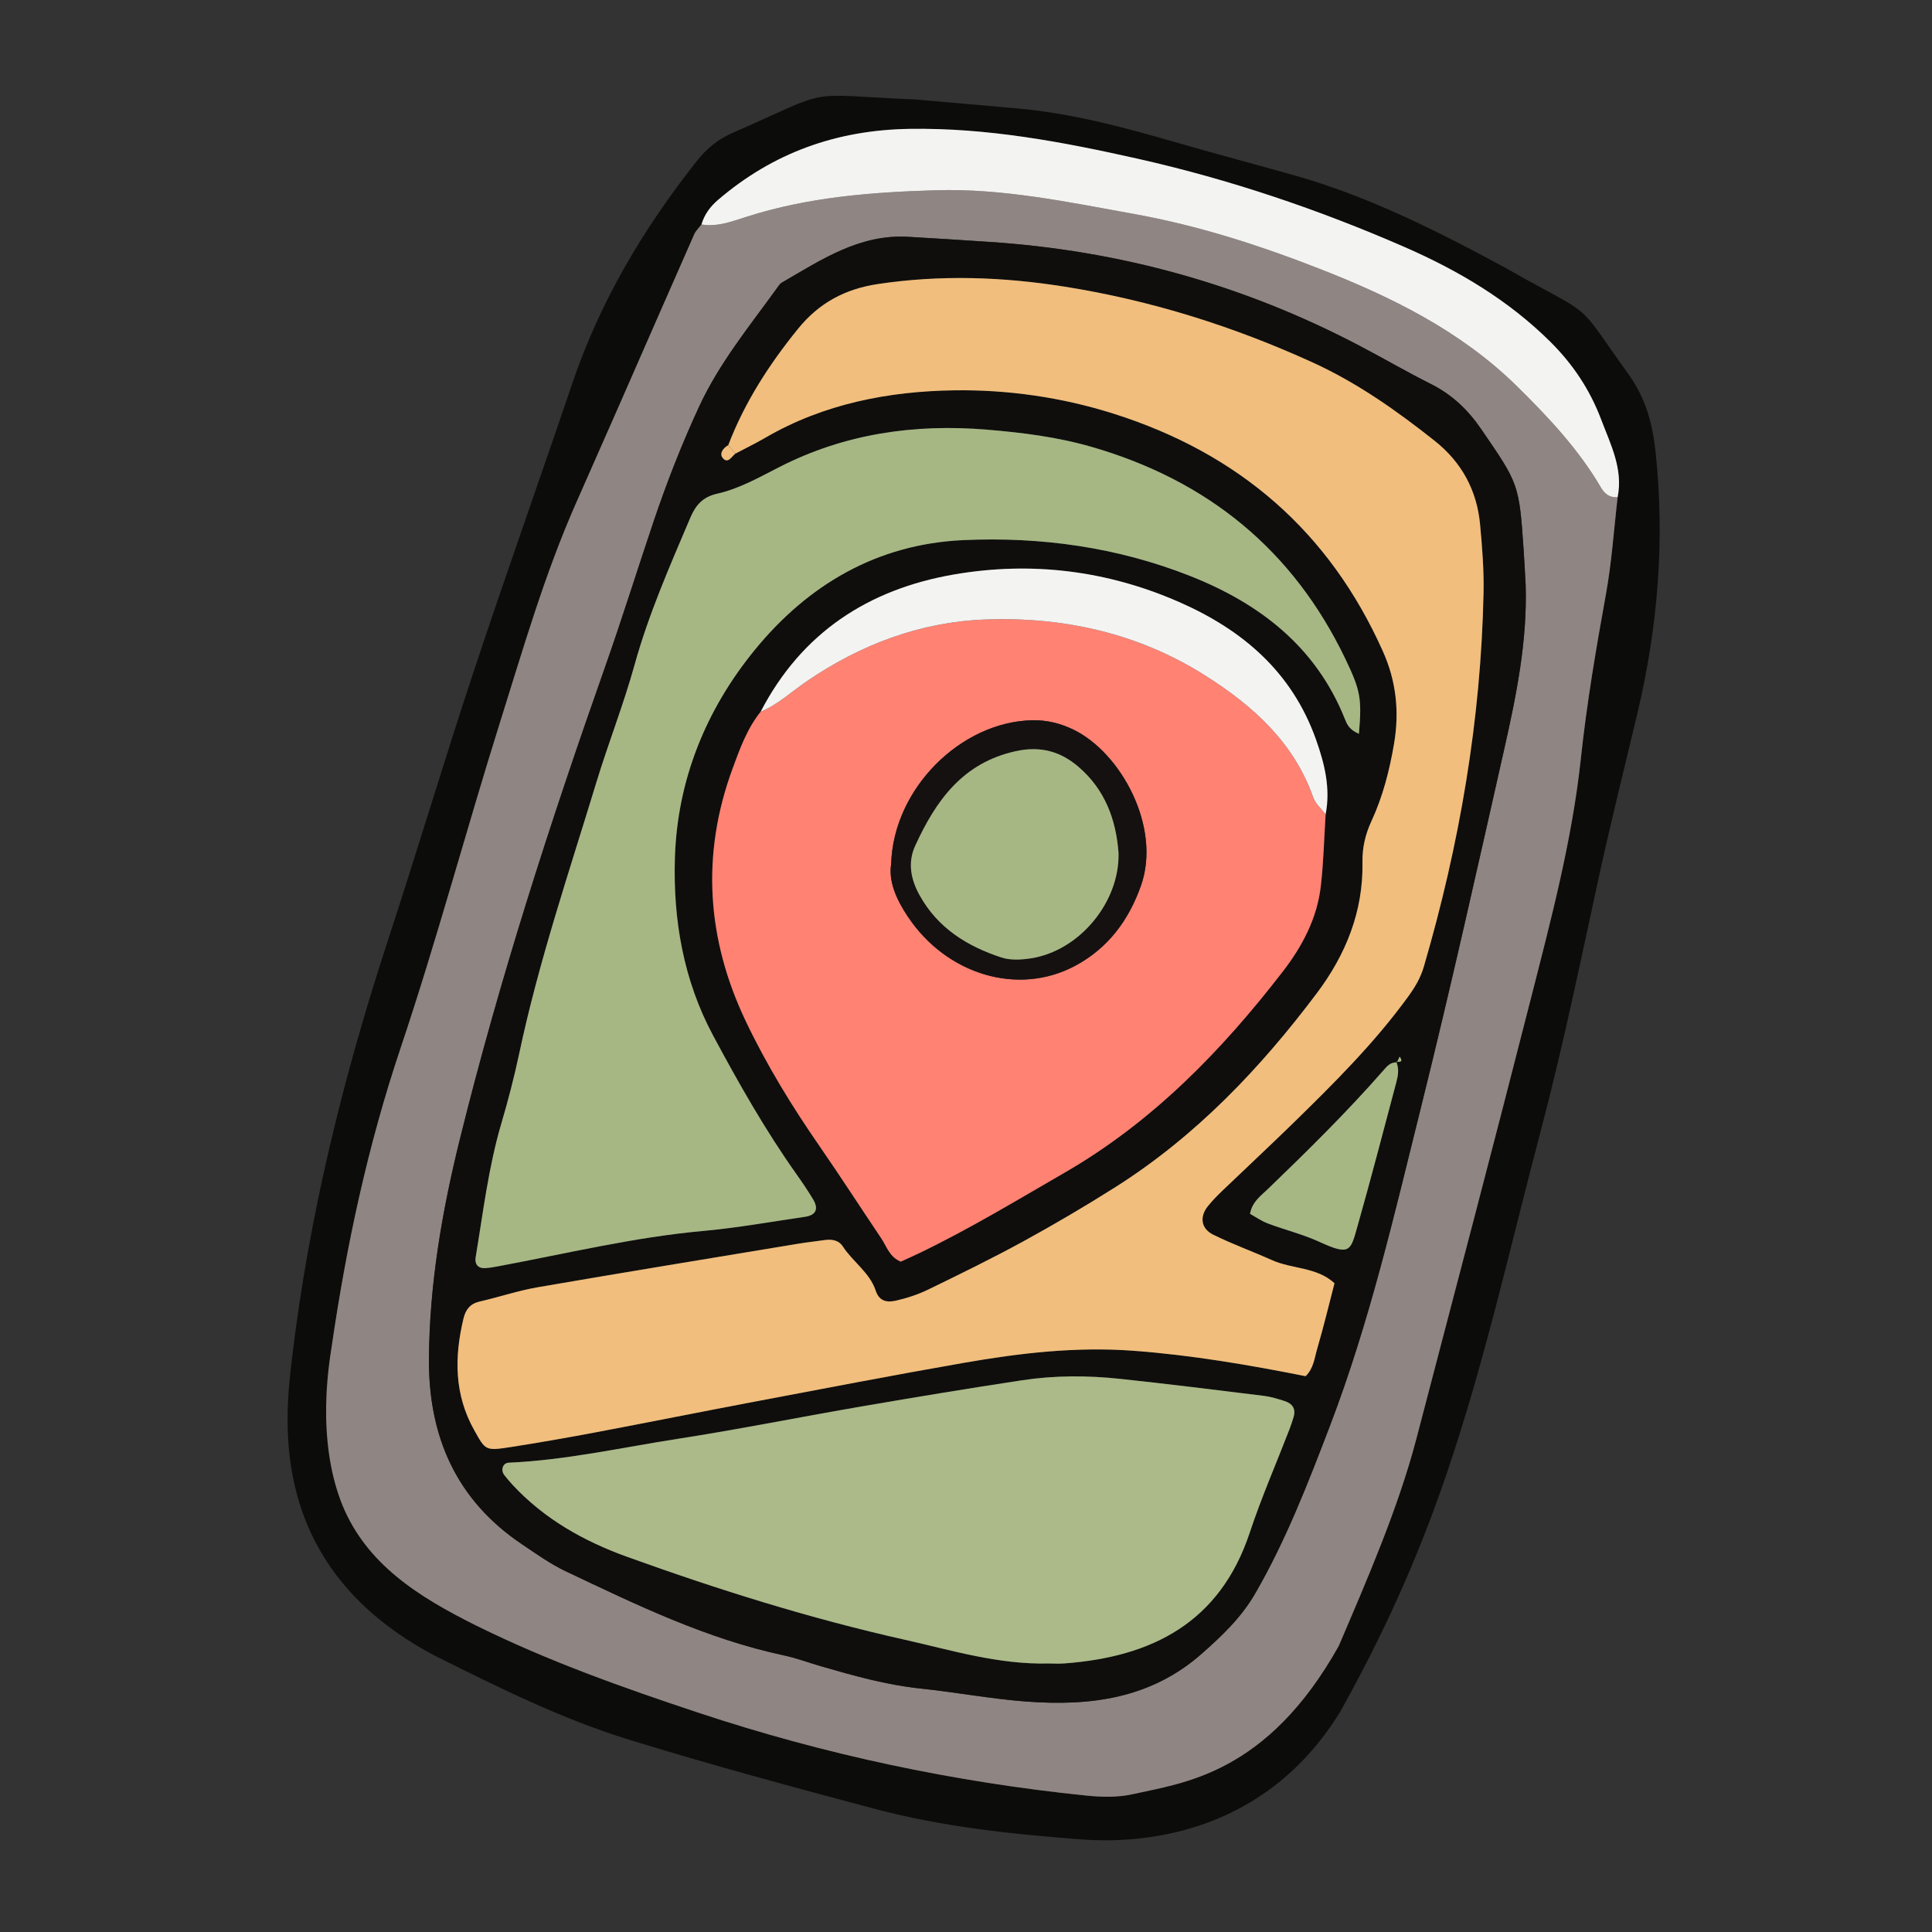 <?xml version="1.0" encoding="UTF-8" standalone="no"?><!-- icon666.com - MILLIONS OF FREE VECTOR ICONS --><svg width="1024" height="1024" id="Layer_2" viewBox="0 0 512 512" xmlns="http://www.w3.org/2000/svg"><rect x="0" y="0" width="512" height="512" fill="#333333" stroke="none"/><g><path d="m242.717 26.369c7.766.683 17.352 1.517 26.936 2.371 14.083 1.254 27.664 4.84 41.186 8.759 10.657 3.089 21.385 5.929 32.065 8.939 19.728 5.559 37.886 14.721 55.814 24.404 1.628.879 3.21 1.844 4.831 2.738 19.338 10.667 14.166 6.32 28.063 25.66 4.541 6.319 6.332 13.074 7.135 20.565 2.518 23.472.575 46.58-4.874 69.47-3.428 14.398-7.03 28.759-10.177 43.218-4.877 22.413-9.486 44.876-15.351 67.069-8.128 30.752-14.968 61.872-25.311 91.991-7.57 22.042-16.464 41.632-27.869 62.082-19.276 31.378-50.221 35.206-68.581 33.828-18.414-1.382-36.908-3.342-54.848-8.12-21.802-5.807-43.603-11.69-65.156-18.345-17.695-5.463-34.331-13.736-50.884-21.987-44.961-23.379-40.272-62.551-38.34-78.833 4.509-37.978 13.634-74.921 25.533-111.235 7.715-23.547 14.792-47.304 22.586-70.824 8.492-25.624 17.568-51.054 26.226-76.623 7.333-21.656 18.82-40.921 32.921-58.775 2.602-3.294 5.568-5.776 9.42-7.46 27.672-12.102 17.618-10.231 48.675-8.892zm185.973 105.411c1.496-7.501-1.839-13.935-4.366-20.613-2.995-7.911-7.509-14.684-13.506-20.626-11.163-11.06-24.385-18.874-38.659-25.105-22.861-9.978-46.431-17.932-70.744-23.392-19.851-4.458-39.826-8.218-60.41-7.892-19.304.306-36.157 6.334-50.752 18.855-2.031 1.743-3.599 3.856-4.356 6.483-.65.868-1.496 1.649-1.922 2.616-6.693 15.168-13.324 30.364-19.986 45.546-3.784 8.622-7.6 17.229-11.4 25.844-8.241 18.68-13.898 38.273-19.997 57.684-9.042 28.772-16.817 57.957-26.416 86.535-8.694 25.884-14.365 52.304-18.281 79.202-.485 3.333-.96 6.863-.386 10.117 1.699 9.642 3.153 19.427 6.928 28.525 6.406 15.438 16.325 27.597 31.795 35.246 19.012 9.401 38.851 16.441 58.903 23.094 33.412 11.086 67.63 18.34 102.624 21.936 4.086.42 8.419.536 12.384-.345 13.439-2.985 25.879-8.249 35.879-18.134 4.292-4.243 8.426-8.647 12.654-12.956 2.68-2.731 4.692-5.885 6.191-9.392 7.548-17.663 15.623-35.133 20.51-53.802 10.12-38.659 20.315-77.299 30.179-116.023 5.395-21.181 11.055-42.334 13.389-64.168 1.563-14.626 4.028-29.106 6.653-43.577 1.532-8.462 2.093-17.1 3.092-25.658z" fill="#0c0c0b"/><path d="m428.69 131.78c-.999 8.559-1.56 17.197-3.095 25.658-2.625 14.471-5.09 28.952-6.653 43.577-2.333 21.833-7.993 42.987-13.389 64.168-9.864 38.724-20.06 77.364-30.179 116.023-4.887 18.669-13.043 37.343-20.591 55.006-19.015 33.965-41.204 36.293-54.643 39.277-3.965.881-8.298.764-12.384.345-34.993-3.595-69.212-10.85-102.624-21.936-20.051-6.653-39.891-13.693-58.903-23.094-15.47-7.649-29.019-16.327-35.425-31.764-7.29-17.819-3.397-38.79-2.912-42.123 3.916-26.898 9.587-53.318 18.281-79.202 9.599-28.578 17.374-57.763 26.416-86.535 6.1-19.411 11.757-39.003 19.997-57.684 3.8-8.615 7.616-17.222 11.4-25.844 6.662-15.182 13.293-30.378 19.986-45.546.426-.966 1.272-1.748 1.922-2.616 4.273.702 8.185-.845 12.1-2.091 16.286-5.185 33.077-6.486 50.026-6.983 17.815-.522 35.118 3.162 52.448 6.275 17.032 3.06 33.534 8.384 49.628 14.7 18.965 7.443 37.097 16.393 51.915 30.969 8.338 8.202 16.288 16.656 22.227 26.79 1.094 1.865 2.384 2.74 4.452 2.63zm-24.379 23.163c-.172-3.011-.316-6.023-.52-9.031-1.203-17.743-1.308-17.673-11.295-32.237-3.511-5.121-7.726-9.117-13.284-11.906-6.398-3.211-12.595-6.821-18.936-10.15-30.798-16.169-63.584-25.273-98.284-27.524-7.144-.463-14.287-.951-21.436-1.343-12.831-.704-22.958 6.115-33.35 12.142-.615.356-1.032 1.093-1.473 1.702-7.28 10.066-15.148 19.697-20.444 31.128-4.607 9.943-8.577 20.1-12.072 30.458-4.337 12.852-8.362 25.812-12.875 38.601-14.548 41.233-28.012 82.814-38.509 125.265-4.699 19.002-8.038 38.377-8.16 58.093-.127 20.536 7.225 37.419 24.697 49.132 3.751 2.515 7.472 5.191 11.528 7.116 18.723 8.886 37.391 17.953 57.876 22.313 3.305.703 6.499 1.92 9.756 2.861 8.689 2.509 17.371 4.97 26.433 5.918 9.359.98 18.648 2.744 28.022 3.447 16.921 1.268 32.99-.744 46.535-12.717 5.422-4.793 10.448-9.575 14.122-15.927 8.158-14.107 13.988-29.226 19.775-44.347 10.531-27.517 17.124-56.211 24.214-84.713 7.818-31.429 14.858-63.054 21.993-94.648 3.24-14.339 6.169-28.774 5.687-43.633z" fill="#8f8582"/><path d="m428.69 131.78c-2.068.11-3.358-.764-4.45-2.629-5.939-10.134-13.889-18.588-22.227-26.79-14.818-14.577-32.95-23.527-51.915-30.969-16.094-6.316-32.596-11.64-49.628-14.7-17.33-3.113-34.632-6.798-52.448-6.275-16.949.497-33.741 1.798-50.026 6.983-3.914 1.246-7.827 2.793-12.1 2.091.758-2.627 2.325-4.74 4.356-6.483 14.595-12.522 31.449-18.55 50.752-18.855 20.584-.326 40.559 3.434 60.41 7.892 24.313 5.46 47.883 13.415 70.744 23.392 14.275 6.23 27.496 14.045 38.659 25.105 5.997 5.941 10.511 12.714 13.506 20.626 2.528 6.677 5.863 13.111 4.367 20.612z" fill="#f3f3f2"/><path d="m404.311 154.943c.481 14.859-2.447 29.295-5.685 43.632-7.135 31.595-14.176 63.22-21.993 94.648-7.089 28.502-13.682 57.196-24.214 84.713-5.787 15.121-11.617 30.24-19.775 44.347-3.673 6.352-8.699 11.135-14.122 15.927-13.545 11.973-29.614 13.985-46.535 12.717-9.373-.703-18.663-2.467-28.022-3.447-9.062-.949-17.744-3.409-26.433-5.918-3.257-.94-6.451-2.157-9.756-2.861-20.485-4.359-39.153-13.426-57.876-22.313-4.056-1.925-7.777-4.601-11.528-7.116-17.472-11.713-24.824-28.597-24.697-49.132.122-19.716 3.461-39.092 8.16-58.093 10.497-42.451 23.96-84.032 38.509-125.265 4.512-12.789 8.538-25.749 12.875-38.601 3.495-10.358 7.465-20.515 12.072-30.458 5.296-11.43 13.164-21.061 20.444-31.128.441-.609.858-1.346 1.473-1.702 10.392-6.027 20.519-12.845 33.35-12.142 7.148.392 14.292.88 21.436 1.343 34.7 2.25 67.485 11.354 98.284 27.524 6.341 3.329 12.538 6.939 18.936 10.15 5.558 2.789 9.773 6.785 13.284 11.906 9.987 14.563 10.092 14.494 11.295 32.237.202 3.009.346 6.021.518 9.032zm-34.113 126.623c-1.737-.148-2.697 1.088-3.653 2.18-9.641 11.007-20.056 21.257-30.585 31.399-1.854 1.786-4.129 3.33-4.683 6.543 1.5.823 3.029 1.909 4.727 2.547 4.553 1.712 9.34 2.88 13.738 4.906 8.18 3.766 8.171 2.285 10.052-4.348 3.576-12.605 6.867-25.29 10.237-37.953.48-1.802.811-3.665-.032-5.487 1.175.144 1.907-.012.911-1.342-.237.518-.474 1.036-.712 1.555zm-18.894-65.752c1.331-6.9-.254-13.363-2.561-19.85-6.37-17.913-19.472-29.067-36.289-36.431-19.105-8.366-39.12-10.822-59.605-7.297-22.734 3.912-40.429 15.452-51.271 36.383-3.593 4.476-5.514 9.836-7.442 15.083-8.367 22.773-6.855 45.201 3.518 66.957 5.52 11.576 12.225 22.521 19.539 33.087 5.578 8.059 10.888 16.303 16.361 24.435 1.425 2.117 2.112 4.849 5.144 6.17 1.472-.674 3.179-1.423 4.858-2.231 13.265-6.381 25.839-13.998 38.572-21.352 23.309-13.463 41.609-32.295 57.849-53.331 5.093-6.597 9.046-14.01 10.036-22.48.741-6.343.882-12.759 1.291-19.143zm-156.405-95.61c2.655-1.403 5.363-2.716 7.957-4.224 15.448-8.983 32.665-12.286 49.96-12.54 14.157-.207 28.52 1.82 42.34 6.203 33.156 10.516 57.162 31.195 71.376 63.084 3.496 7.843 4.334 15.915 2.912 24.324-1.199 7.096-2.974 14.023-6.002 20.563-1.617 3.494-2.45 7.05-2.378 10.916.24 13.003-4.43 24.475-12.054 34.626-15.039 20.025-32.174 38.008-53.515 51.503-7.959 5.033-16.093 9.817-24.354 14.337-8.259 4.52-16.733 8.656-25.203 12.774-2.689 1.307-5.614 2.261-8.534 2.921-2.195.496-4.365.289-5.333-2.644-1.583-4.798-6.023-7.604-8.69-11.683-1.173-1.795-3.028-2.004-5.004-1.712-2.239.331-4.494.559-6.726.929-23.05 3.82-46.111 7.584-69.136 11.553-5.183.893-10.221 2.603-15.362 3.779-2.558.585-3.753 2.118-4.334 4.541-2.447 10.217-2.457 20.129 2.886 29.623 2.963 5.265 2.848 5.472 9.704 4.399 7.442-1.164 14.866-2.457 22.267-3.855 14.06-2.656 28.088-5.479 42.147-8.138 18.498-3.498 36.987-7.063 55.531-10.302 14.866-2.597 29.736-4.342 45.001-3.211 15.44 1.144 30.568 3.744 45.648 6.734 2.108-2.044 2.343-4.801 3.065-7.266 1.684-5.742 3.076-11.569 4.586-17.362-4.685-4.347-11.213-3.714-16.617-6.146-5.144-2.315-10.478-4.228-15.527-6.727-3.272-1.62-3.658-4.757-1.399-7.571 1.175-1.464 2.508-2.815 3.865-4.117 6.261-6.007 12.619-11.915 18.826-17.977 10.798-10.546 21.497-21.186 30.4-33.466 1.783-2.459 3.255-4.916 4.132-7.917 9.462-32.371 15.131-65.343 15.819-99.095.123-6.013-.356-12.062-.916-18.061-.847-9.06-4.864-16.488-12.071-22.204-10.074-7.99-20.545-15.374-32.278-20.728-21.024-9.594-42.874-16.471-65.762-20.102-16.523-2.621-32.966-3.183-49.553-.679-8.653 1.306-15.543 5.011-21.086 11.846-7.648 9.431-14.14 19.476-18.494 30.845-1.424.788-2.445 2.284-1.418 3.455 1.354 1.541 2.312-.456 3.324-1.228zm165.229 74.264c.803-9.385.412-11.495-3.564-19.794-13.865-28.935-36.499-47.324-67.187-56.222-9.133-2.648-18.446-3.809-27.842-4.588-19.154-1.588-37.59 1.052-54.876 9.852-5.383 2.741-10.669 5.787-16.581 7.117-3.789.853-5.688 2.98-7.114 6.333-5.458 12.83-11.064 25.563-14.81 39.076-2.915 10.518-6.955 20.719-10.131 31.17-7.231 23.786-15.243 47.351-20.412 71.73-1.327 6.258-2.947 12.468-4.754 18.606-3.422 11.619-4.831 23.606-6.809 35.489-.274 1.648.524 2.924 2.471 2.83 1.121-.054 2.24-.253 3.347-.458 18.141-3.377 36.098-7.737 54.553-9.401 8.999-.811 17.926-2.441 26.88-3.737 2.941-.426 3.723-2.077 2.156-4.674-1.362-2.258-2.845-4.449-4.37-6.601-8.304-11.716-15.365-24.183-22.132-36.816-7.868-14.687-10.602-30.724-10.098-47.039.636-20.579 8.165-39.165 21.117-55.044 14.169-17.373 32.493-28.127 55.341-29.16 20.538-.929 40.723 1.883 59.928 9.441 18.509 7.283 33.505 18.763 41.176 37.981.557 1.396 1.108 2.778 3.711 3.909zm-82.234 246.372c1.153 0 2.669.096 4.168-.014 23.295-1.72 41.232-10.878 49.122-34.644 3.081-9.281 7.01-18.28 10.538-27.413.406-1.052.752-2.129 1.081-3.208.679-2.226-.323-3.612-2.371-4.267-1.784-.57-3.605-1.145-5.453-1.373-12.713-1.567-25.426-3.154-38.163-4.512-8.646-.922-17.35-.93-25.955.375-14.152 2.146-28.276 4.484-42.383 6.91-16.319 2.806-32.563 6.08-48.921 8.62-14.877 2.31-29.622 5.642-44.737 6.313-1.596.071-2.204 1.986-1.156 3.313.699.884 1.426 1.75 2.193 2.576 8.412 9.05 18.816 14.898 30.328 19.052 24.107 8.7 48.538 16.362 73.547 21.97 12.459 2.794 24.806 6.625 38.162 6.302z" fill="#0f0e0d"/><path d="m192.996 117.977c4.353-11.369 10.846-21.414 18.494-30.844 5.542-6.835 12.433-10.54 21.086-11.846 16.586-2.504 33.03-1.942 49.553.679 22.888 3.631 44.738 10.508 65.762 20.102 11.733 5.354 22.204 12.738 32.278 20.728 7.207 5.716 11.224 13.144 12.071 22.204.56 5.999 1.039 12.048.916 18.061-.688 33.752-6.356 66.723-15.819 99.095-.877 3.001-2.349 5.458-4.132 7.917-8.903 12.28-19.602 22.92-30.4 33.466-6.207 6.062-12.564 11.97-18.826 17.977-1.358 1.302-2.69 2.653-3.865 4.117-2.259 2.814-1.873 5.951 1.399 7.571 5.048 2.499 10.382 4.412 15.527 6.727 5.404 2.432 11.932 1.799 16.617 6.146-1.51 5.793-2.902 11.62-4.586 17.362-.723 2.465-.957 5.222-3.065 7.266-15.081-2.991-30.209-5.591-45.648-6.734-15.265-1.131-30.135.615-45.001 3.211-18.544 3.239-37.033 6.804-55.531 10.302-14.059 2.659-28.087 5.482-42.147 8.138-7.402 1.398-14.826 2.691-22.267 3.855-6.856 1.073-6.741.866-9.704-4.399-5.343-9.495-5.333-19.407-2.886-29.623.581-2.423 1.775-3.955 4.334-4.541 5.141-1.176 10.179-2.886 15.362-3.779 23.025-3.969 46.085-7.733 69.136-11.553 2.232-.37 4.487-.598 6.726-.929 1.977-.292 3.831-.083 5.004 1.712 2.666 4.079 7.107 6.885 8.69 11.683.968 2.933 3.138 3.141 5.333 2.644 2.92-.66 5.845-1.614 8.534-2.921 8.47-4.118 16.945-8.254 25.203-12.774 8.261-4.521 16.395-9.304 24.354-14.337 21.341-13.496 38.476-31.478 53.515-51.503 7.624-10.151 12.294-21.623 12.054-34.626-.072-3.866.76-7.422 2.378-10.916 3.028-6.541 4.802-13.468 6.002-20.563 1.421-8.408.583-16.481-2.912-24.324-14.213-31.888-38.22-52.568-71.376-63.084-13.821-4.383-28.184-6.411-42.34-6.203-17.295.253-34.512 3.556-49.96 12.54-2.594 1.508-5.302 2.821-7.957 4.224-.637-.743-1.272-1.485-1.906-2.228z" fill="#f1be7d"/><path d="m351.304 215.814c-.409 6.384-.55 12.8-1.292 19.145-.99 8.47-4.943 15.883-10.036 22.48-16.239 21.036-34.54 39.868-57.849 53.331-12.732 7.354-25.306 14.971-38.572 21.352-1.679.808-3.386 1.557-4.858 2.231-3.032-1.322-3.719-4.053-5.144-6.17-5.473-8.132-10.783-16.376-16.361-24.435-7.313-10.566-14.019-21.511-19.539-33.087-10.373-21.756-11.885-44.183-3.518-66.957 1.928-5.247 3.849-10.607 7.442-15.084 4.586-1.914 8.178-5.322 12.21-8.072 14.306-9.759 30.142-15.746 47.405-16.375 20.691-.754 40.476 3.63 58.201 14.846 12.572 7.956 23.443 17.634 28.625 32.301.593 1.675 2.168 3.004 3.286 4.494zm-115.132 13.108c-.736 4.678 1.363 9.396 4.364 13.916 10.276 15.472 29.239 21.18 44.352 13.134 8.739-4.652 14.257-12.105 17.495-21.317 5.431-15.447-5.309-35.206-17.941-41.306-3.435-1.659-7.019-2.558-10.901-2.473-18.932.412-36.792 18.125-37.369 38.046z" fill="#ff8273"/><path d="m360.128 194.468c-2.603-1.131-3.154-2.514-3.712-3.91-7.671-19.218-22.667-30.698-41.176-37.981-19.205-7.557-39.391-10.37-59.928-9.441-22.848 1.033-41.171 11.788-55.341 29.16-12.952 15.879-20.481 34.465-21.117 55.044-.504 16.315 2.229 32.352 10.098 47.039 6.768 12.633 13.828 25.1 22.132 36.816 1.525 2.152 3.008 4.344 4.37 6.601 1.567 2.597.785 4.248-2.156 4.674-8.954 1.296-17.881 2.926-26.88 3.737-18.455 1.664-36.412 6.023-54.553 9.401-1.107.206-2.226.404-3.347.458-1.947.095-2.745-1.182-2.471-2.83 1.978-11.884 3.387-23.87 6.809-35.489 1.807-6.137 3.427-12.348 4.754-18.606 5.169-24.379 13.181-47.944 20.412-71.73 3.177-10.452 7.216-20.653 10.131-31.17 3.746-13.513 9.351-26.247 14.81-39.076 1.426-3.353 3.325-5.48 7.114-6.333 5.911-1.331 11.198-4.377 16.581-7.117 17.286-8.8 35.722-11.44 54.876-9.852 9.396.779 18.708 1.94 27.842 4.588 30.688 8.898 53.322 27.286 67.187 56.222 3.977 8.301 4.368 10.41 3.565 19.795z" fill="#a6b784"/><path d="m277.894 440.84c-13.356.322-25.703-3.508-38.16-6.302-25.009-5.609-49.439-13.27-73.547-21.97-11.512-4.154-21.916-10.002-30.328-19.052-.767-.825-1.494-1.691-2.193-2.576-1.049-1.327-.44-3.242 1.156-3.313 15.115-.672 29.86-4.003 44.737-6.313 16.359-2.54 32.602-5.814 48.921-8.62 14.107-2.426 28.231-4.765 42.383-6.91 8.605-1.305 17.309-1.297 25.955-.375 12.737 1.358 25.449 2.944 38.163 4.512 1.847.228 3.669.802 5.453 1.373 2.048.655 3.05 2.041 2.371 4.267-.329 1.079-.675 2.156-1.081 3.208-3.529 9.133-7.457 18.132-10.538 27.413-7.89 23.766-25.827 32.924-49.122 34.644-1.502.111-3.017.014-4.17.014z" fill="#abba88"/><path d="m351.304 215.814c-1.119-1.49-2.693-2.819-3.285-4.495-5.182-14.667-16.053-24.345-28.625-32.301-17.725-11.217-37.51-15.6-58.201-14.846-17.263.629-33.099 6.616-47.405 16.375-4.032 2.751-7.624 6.158-12.21 8.072 10.841-20.93 28.537-32.47 51.271-36.382 20.485-3.525 40.5-1.07 59.605 7.297 16.817 7.364 29.919 18.518 36.289 36.431 2.307 6.486 3.892 12.949 2.561 19.849z" fill="#f3f3f2"/><path d="m369.999 281.352c.843 1.823.513 3.686.033 5.488-3.37 12.662-6.661 25.348-10.237 37.953-1.882 6.633-1.872 8.113-10.052 4.348-4.399-2.025-9.186-3.194-13.738-4.906-1.697-.638-3.227-1.724-4.727-2.547.554-3.213 2.829-4.757 4.683-6.543 10.529-10.142 20.944-20.392 30.585-31.399.956-1.091 1.916-2.328 3.653-2.18z" fill="#a6b784"/><path d="m194.899 120.204c-1.013.772-1.97 2.769-3.321 1.229-1.028-1.172-.006-2.667 1.418-3.455.634.742 1.269 1.484 1.903 2.226z" fill="#f1be7d"/><path d="m370.198 281.566c.237-.518.475-1.037.712-1.555.996 1.33.263 1.486-.911 1.341 0 0 .199.214.199.214z" fill="#a6b784"/><path d="m236.172 228.922c.577-19.921 18.437-37.634 37.369-38.046 3.882-.084 7.466.815 10.901 2.473 12.632 6.1 23.372 25.858 17.941 41.306-3.239 9.212-8.756 16.665-17.495 21.317-15.113 8.046-34.075 2.338-44.352-13.134-3.001-4.52-5.1-9.238-4.364-13.916zm60.251-2.836c-.639-8.951-3.638-16.872-10.575-22.838-4.776-4.108-10.076-5.623-16.655-4.181-14.097 3.089-21.212 13.161-26.666 25.098-1.998 4.372-1.189 8.768 1.107 12.958 4.808 8.775 12.649 13.647 21.777 16.628 2.375.776 5.244.609 7.784.217 12.885-1.99 23.531-14.893 23.228-27.882z" fill="#151110"/><path d="m296.425 226.085c.301 12.99-10.345 25.893-23.23 27.883-2.54.392-5.409.559-7.784-.217-9.128-2.982-16.969-7.853-21.777-16.628-2.296-4.191-3.105-8.586-1.107-12.958 5.454-11.936 12.569-22.008 26.666-25.098 6.579-1.442 11.879.073 16.655 4.181 6.937 5.967 9.936 13.887 10.577 22.837z" fill="#a6b784"/></g></svg>